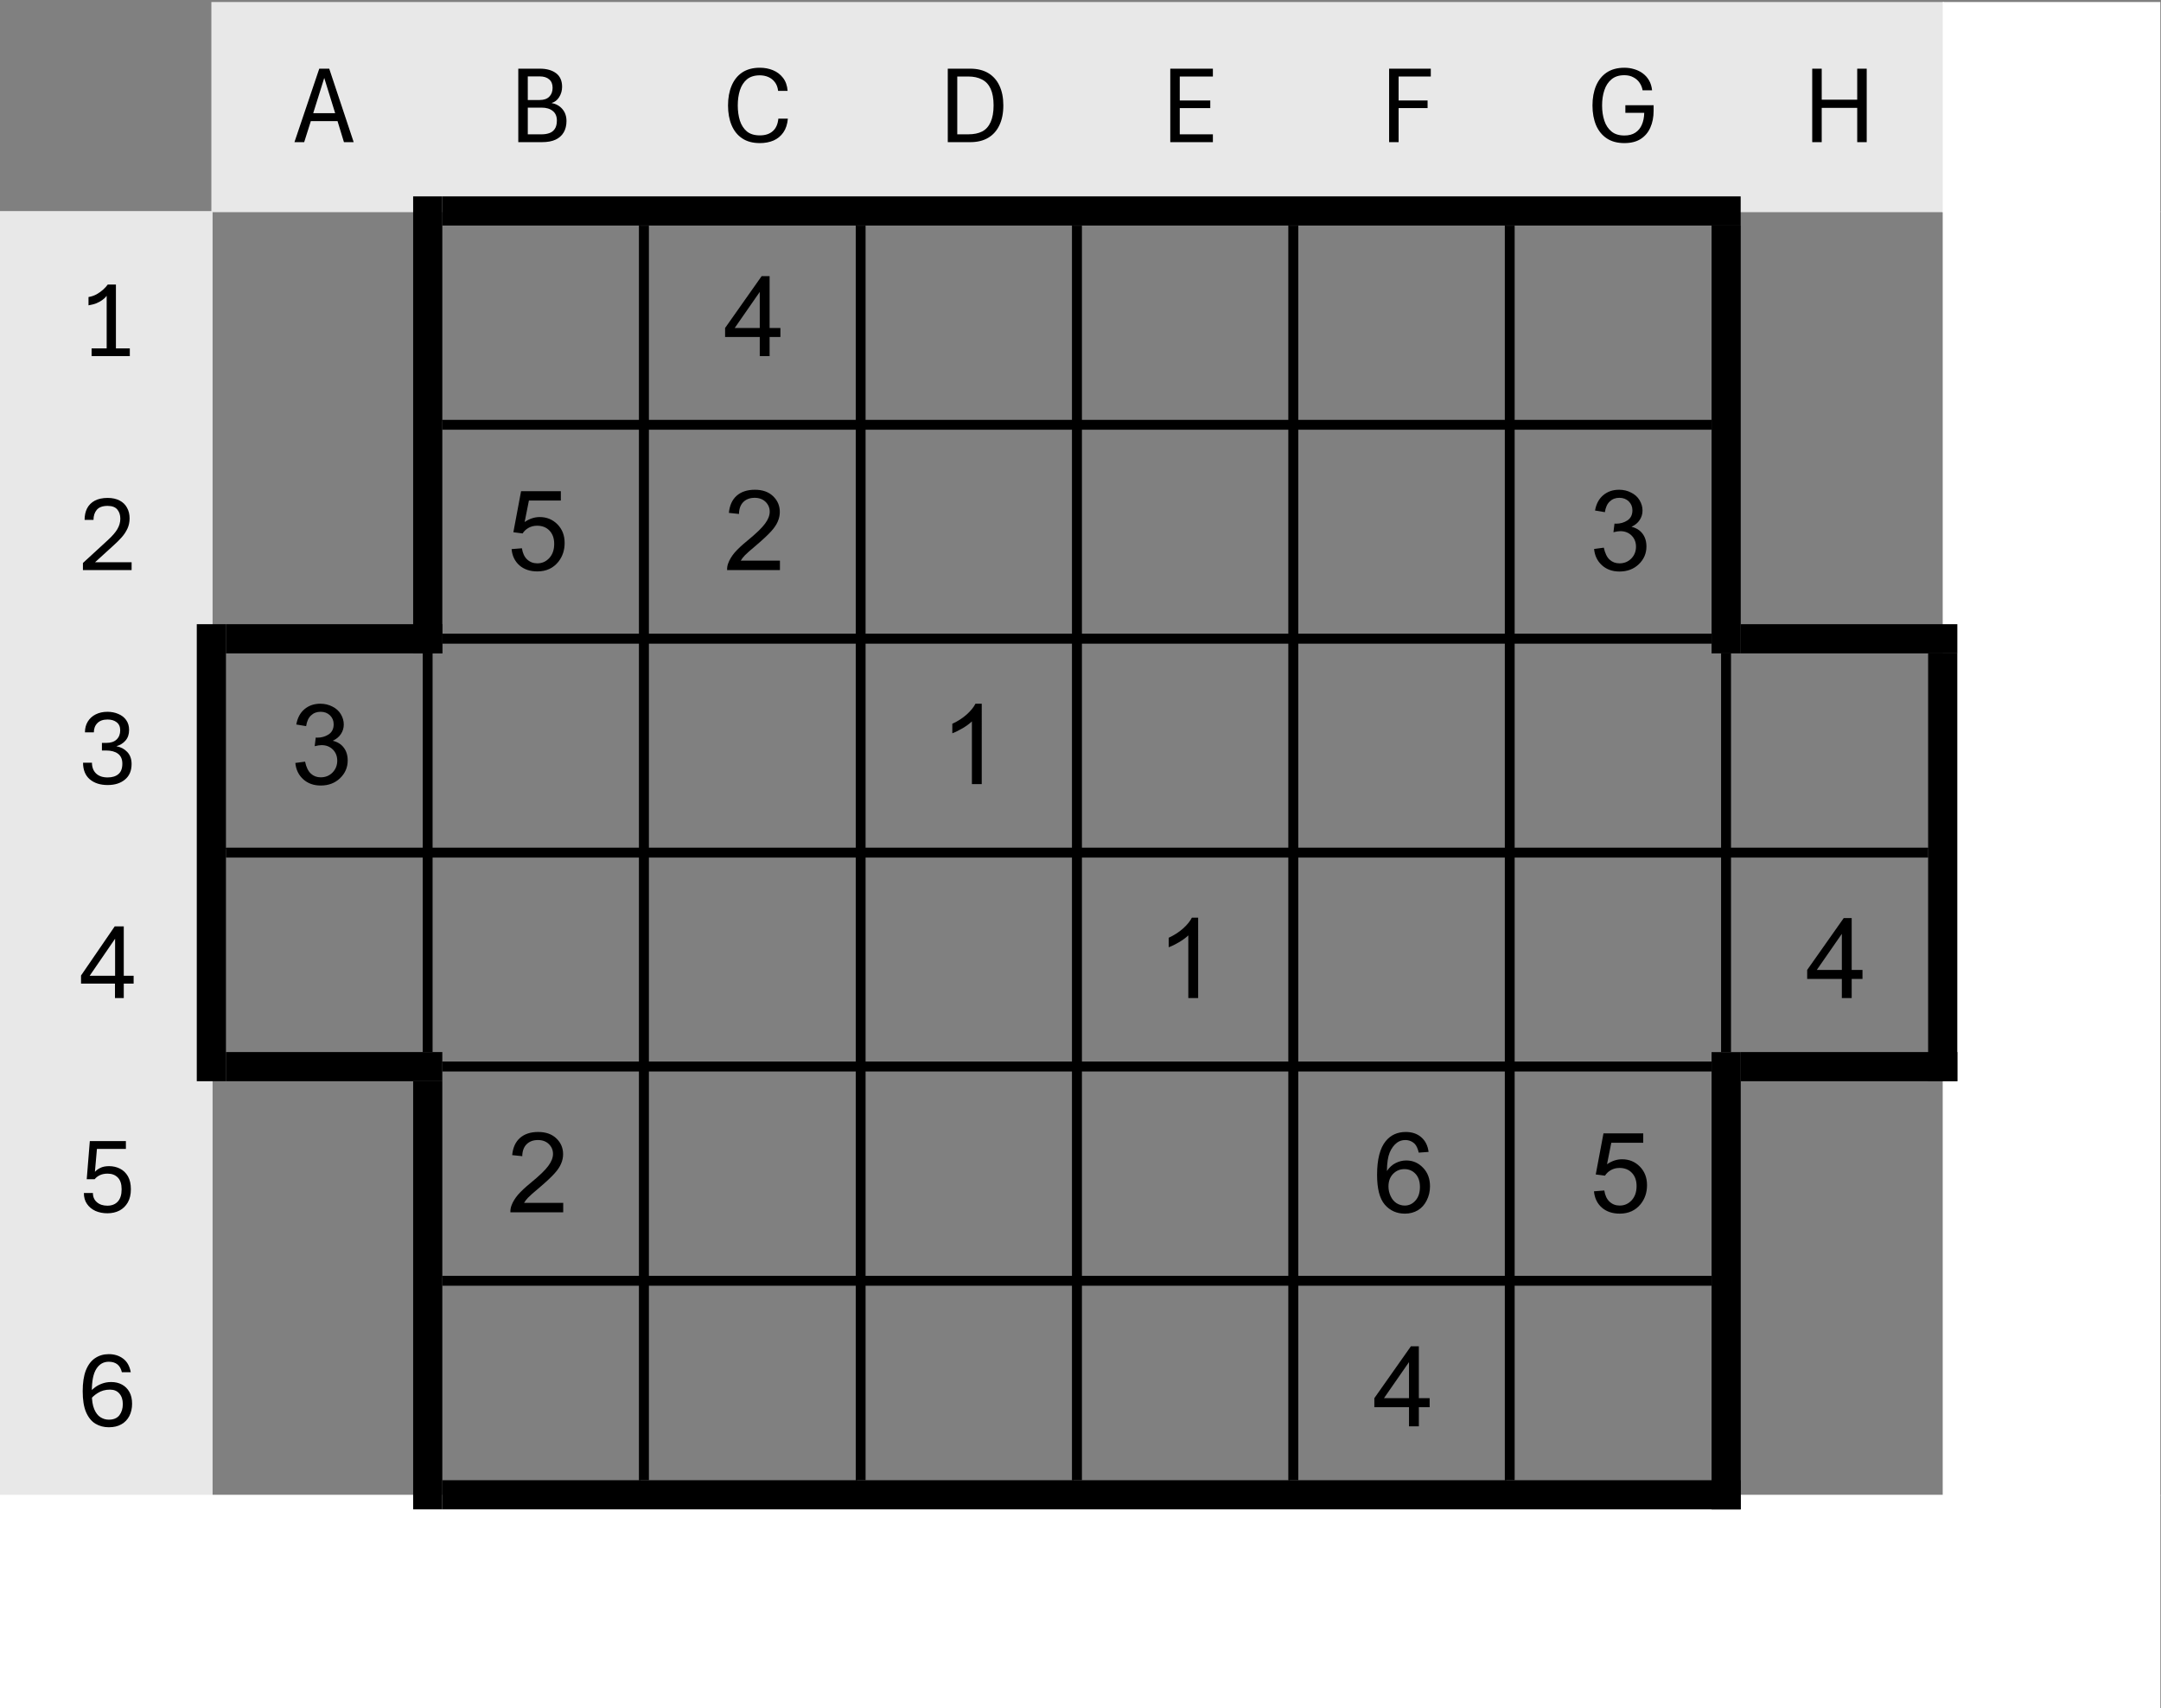 <?xml version="1.0" encoding="UTF-8" standalone="no"?>
<!-- Created with Inkscape (http://www.inkscape.org/) -->

<svg
   version="1.1"
   id="svg1"
   width="284.387"
   height="224.827"
   viewBox="0 0 284.387 224.827"
   sodipodi:docname="1.pdf"
   xmlns:inkscape="http://www.inkscape.org/namespaces/inkscape"
   xmlns:sodipodi="http://sodipodi.sourceforge.net/DTD/sodipodi-0.dtd"
   xmlns="http://www.w3.org/2000/svg"
   xmlns:svg="http://www.w3.org/2000/svg">
  <rect x="0" y="0" width="284.387" height="224.827" fill="#808080" stroke="none"/>
  <defs
     id="defs1">
    <clipPath
       clipPathUnits="userSpaceOnUse"
       id="clipPath3">
      <path
         d="m 51.384,617.95 h 213.65 V 786.93 H 51.384 Z"
         clip-rule="evenodd"
         id="path3" />
    </clipPath>
    <clipPath
       clipPathUnits="userSpaceOnUse"
       id="clipPath5">
      <path
         d="m 51.384,617.95 h 213.65 V 786.93 H 51.384 Z"
         clip-rule="evenodd"
         id="path5" />
    </clipPath>
    <clipPath
       clipPathUnits="userSpaceOnUse"
       id="clipPath7">
      <path
         d="m 51.384,617.95 h 213.65 V 786.93 H 51.384 Z"
         clip-rule="evenodd"
         id="path7" />
    </clipPath>
    <clipPath
       clipPathUnits="userSpaceOnUse"
       id="clipPath10">
      <path
         d="m 51.384,617.95 h 213.65 V 786.93 H 51.384 Z"
         clip-rule="evenodd"
         id="path10" />
    </clipPath>
    <clipPath
       clipPathUnits="userSpaceOnUse"
       id="clipPath12">
      <path
         d="m 51.384,617.95 h 213.65 V 786.93 H 51.384 Z"
         transform="matrix(1,0,0,-1,-80.424,772.9)"
         clip-rule="evenodd"
         id="path12" />
    </clipPath>
    <clipPath
       clipPathUnits="userSpaceOnUse"
       id="clipPath14">
      <path
         d="m 51.384,617.95 h 213.65 V 786.93 H 51.384 Z"
         transform="matrix(1,0,0,-1,-101.66,772.9)"
         clip-rule="evenodd"
         id="path14" />
    </clipPath>
    <clipPath
       clipPathUnits="userSpaceOnUse"
       id="clipPath16">
      <path
         d="m 51.384,617.95 h 213.65 V 786.93 H 51.384 Z"
         transform="matrix(1,0,0,-1,-122.69,772.9)"
         clip-rule="evenodd"
         id="path16" />
    </clipPath>
    <clipPath
       clipPathUnits="userSpaceOnUse"
       id="clipPath18">
      <path
         d="m 51.384,617.95 h 213.65 V 786.93 H 51.384 Z"
         transform="matrix(1,0,0,-1,-144.05,772.9)"
         clip-rule="evenodd"
         id="path18" />
    </clipPath>
    <clipPath
       clipPathUnits="userSpaceOnUse"
       id="clipPath20">
      <path
         d="m 51.384,617.95 h 213.65 V 786.93 H 51.384 Z"
         transform="matrix(1,0,0,-1,-166.01,772.9)"
         clip-rule="evenodd"
         id="path20" />
    </clipPath>
    <clipPath
       clipPathUnits="userSpaceOnUse"
       id="clipPath22">
      <path
         d="m 51.384,617.95 h 213.65 V 786.93 H 51.384 Z"
         transform="matrix(1,0,0,-1,-187.61,772.9)"
         clip-rule="evenodd"
         id="path22" />
    </clipPath>
    <clipPath
       clipPathUnits="userSpaceOnUse"
       id="clipPath24">
      <path
         d="m 51.384,617.95 h 213.65 V 786.93 H 51.384 Z"
         transform="matrix(1,0,0,-1,-208.01,772.9)"
         clip-rule="evenodd"
         id="path24" />
    </clipPath>
    <clipPath
       clipPathUnits="userSpaceOnUse"
       id="clipPath26">
      <path
         d="m 51.384,617.95 h 213.65 V 786.93 H 51.384 Z"
         transform="matrix(1,0,0,-1,-229.37,772.9)"
         clip-rule="evenodd"
         id="path26" />
    </clipPath>
    <clipPath
       clipPathUnits="userSpaceOnUse"
       id="clipPath28">
      <path
         d="m 51.384,617.95 h 213.65 V 786.93 H 51.384 Z"
         transform="matrix(1,0,0,-1,-59.184,751.78)"
         clip-rule="evenodd"
         id="path28" />
    </clipPath>
    <clipPath
       clipPathUnits="userSpaceOnUse"
       id="clipPath30">
      <path
         d="m 51.384,745.66 h 213.65 v 20.16 H 51.384 Z"
         transform="matrix(1,0,0,-1,-122.81,751.78)"
         clip-rule="evenodd"
         id="path30" />
    </clipPath>
    <clipPath
       clipPathUnits="userSpaceOnUse"
       id="clipPath32">
      <path
         d="m 51.384,617.95 h 213.65 V 786.93 H 51.384 Z"
         transform="matrix(1,0,0,-1,-59.184,730.66)"
         clip-rule="evenodd"
         id="path32" />
    </clipPath>
    <clipPath
       clipPathUnits="userSpaceOnUse"
       id="clipPath34">
      <path
         d="m 51.384,724.54 h 213.65 V 744.7 H 51.384 Z"
         transform="matrix(1,0,0,-1,-101.42,730.66)"
         clip-rule="evenodd"
         id="path34" />
    </clipPath>
    <clipPath
       clipPathUnits="userSpaceOnUse"
       id="clipPath36">
      <path
         d="m 51.384,724.54 h 213.65 V 744.7 H 51.384 Z"
         transform="matrix(1,0,0,-1,-122.81,730.66)"
         clip-rule="evenodd"
         id="path36" />
    </clipPath>
    <clipPath
       clipPathUnits="userSpaceOnUse"
       id="clipPath38">
      <path
         d="m 51.384,724.54 h 213.65 V 744.7 H 51.384 Z"
         transform="matrix(1,0,0,-1,-208.25,730.66)"
         clip-rule="evenodd"
         id="path38" />
    </clipPath>
    <clipPath
       clipPathUnits="userSpaceOnUse"
       id="clipPath40">
      <path
         d="m 51.384,617.95 h 213.65 V 786.93 H 51.384 Z"
         transform="matrix(1,0,0,-1,-59.184,709.54)"
         clip-rule="evenodd"
         id="path40" />
    </clipPath>
    <clipPath
       clipPathUnits="userSpaceOnUse"
       id="clipPath42">
      <path
         d="m 51.384,703.42 h 213.65 v 20.16 H 51.384 Z"
         transform="matrix(1,0,0,-1,-80.064,709.54)"
         clip-rule="evenodd"
         id="path42" />
    </clipPath>
    <clipPath
       clipPathUnits="userSpaceOnUse"
       id="clipPath44">
      <path
         d="m 51.384,703.42 h 213.65 v 20.16 H 51.384 Z"
         transform="matrix(1,0,0,-1,-144.17,709.54)"
         clip-rule="evenodd"
         id="path44" />
    </clipPath>
    <clipPath
       clipPathUnits="userSpaceOnUse"
       id="clipPath46">
      <path
         d="m 51.384,617.95 h 213.65 V 786.93 H 51.384 Z"
         transform="matrix(1,0,0,-1,-59.184,688.42)"
         clip-rule="evenodd"
         id="path46" />
    </clipPath>
    <clipPath
       clipPathUnits="userSpaceOnUse"
       id="clipPath48">
      <path
         d="m 51.384,682.3 h 213.65 v 20.16 H 51.384 Z"
         transform="matrix(1,0,0,-1,-165.53,688.42)"
         clip-rule="evenodd"
         id="path48" />
    </clipPath>
    <clipPath
       clipPathUnits="userSpaceOnUse"
       id="clipPath50">
      <path
         d="m 51.384,682.3 h 213.65 v 20.16 H 51.384 Z"
         transform="matrix(1,0,0,-1,-229.61,688.42)"
         clip-rule="evenodd"
         id="path50" />
    </clipPath>
    <clipPath
       clipPathUnits="userSpaceOnUse"
       id="clipPath52">
      <path
         d="m 51.384,617.95 h 213.65 V 786.93 H 51.384 Z"
         transform="matrix(1,0,0,-1,-59.184,667.27)"
         clip-rule="evenodd"
         id="path52" />
    </clipPath>
    <clipPath
       clipPathUnits="userSpaceOnUse"
       id="clipPath54">
      <path
         d="m 51.384,661.15 h 213.65 v 20.184 H 51.384 Z"
         transform="matrix(1,0,0,-1,-101.42,667.27)"
         clip-rule="evenodd"
         id="path54" />
    </clipPath>
    <clipPath
       clipPathUnits="userSpaceOnUse"
       id="clipPath56">
      <path
         d="m 51.384,661.15 h 213.65 v 20.184 H 51.384 Z"
         transform="matrix(1,0,0,-1,-186.89,667.27)"
         clip-rule="evenodd"
         id="path56" />
    </clipPath>
    <clipPath
       clipPathUnits="userSpaceOnUse"
       id="clipPath58">
      <path
         d="m 51.384,661.15 h 213.65 v 20.184 H 51.384 Z"
         transform="matrix(1,0,0,-1,-208.25,667.27)"
         clip-rule="evenodd"
         id="path58" />
    </clipPath>
    <clipPath
       clipPathUnits="userSpaceOnUse"
       id="clipPath60">
      <path
         d="m 51.384,617.95 h 213.65 V 786.93 H 51.384 Z"
         transform="matrix(1,0,0,-1,-59.184,646.15)"
         clip-rule="evenodd"
         id="path60" />
    </clipPath>
    <clipPath
       clipPathUnits="userSpaceOnUse"
       id="clipPath62">
      <path
         d="m 51.384,640.03 h 213.65 v 20.16 H 51.384 Z"
         transform="matrix(1,0,0,-1,-186.89,646.15)"
         clip-rule="evenodd"
         id="path62" />
    </clipPath>
    <clipPath
       clipPathUnits="userSpaceOnUse"
       id="clipPath64">
      <path
         d="m 49.464,615.91 h 217.61 V 788.85 H 49.464 Z"
         clip-rule="evenodd"
         id="path64" />
    </clipPath>
    <clipPath
       clipPathUnits="userSpaceOnUse"
       id="clipPath66">
      <path
         d="m 49.464,615.91 h 217.61 V 788.85 H 49.464 Z"
         clip-rule="evenodd"
         id="path66" />
    </clipPath>
    <clipPath
       clipPathUnits="userSpaceOnUse"
       id="clipPath68">
      <path
         d="m 49.464,615.91 h 217.61 V 788.85 H 49.464 Z"
         clip-rule="evenodd"
         id="path68" />
    </clipPath>
    <clipPath
       clipPathUnits="userSpaceOnUse"
       id="clipPath70">
      <path
         d="m 49.464,615.91 h 217.61 V 788.85 H 49.464 Z"
         clip-rule="evenodd"
         id="path70" />
    </clipPath>
    <clipPath
       clipPathUnits="userSpaceOnUse"
       id="clipPath72">
      <path
         d="m 49.464,615.91 h 217.61 V 788.85 H 49.464 Z"
         clip-rule="evenodd"
         id="path72" />
    </clipPath>
    <clipPath
       clipPathUnits="userSpaceOnUse"
       id="clipPath74">
      <path
         d="m 49.464,615.91 h 217.61 V 788.85 H 49.464 Z"
         clip-rule="evenodd"
         id="path74" />
    </clipPath>
    <clipPath
       clipPathUnits="userSpaceOnUse"
       id="clipPath76">
      <path
         d="m 49.464,615.91 h 217.61 V 788.85 H 49.464 Z"
         clip-rule="evenodd"
         id="path76" />
    </clipPath>
    <clipPath
       clipPathUnits="userSpaceOnUse"
       id="clipPath78">
      <path
         d="m 49.464,615.91 h 217.61 V 788.85 H 49.464 Z"
         clip-rule="evenodd"
         id="path78" />
    </clipPath>
    <clipPath
       clipPathUnits="userSpaceOnUse"
       id="clipPath80">
      <path
         d="m 49.464,615.91 h 217.61 V 788.85 H 49.464 Z"
         clip-rule="evenodd"
         id="path80" />
    </clipPath>
    <clipPath
       clipPathUnits="userSpaceOnUse"
       id="clipPath82">
      <path
         d="m 49.464,615.91 h 217.61 V 788.85 H 49.464 Z"
         clip-rule="evenodd"
         id="path82" />
    </clipPath>
    <clipPath
       clipPathUnits="userSpaceOnUse"
       id="clipPath84">
      <path
         d="m 49.464,615.91 h 217.61 V 788.85 H 49.464 Z"
         clip-rule="evenodd"
         id="path84" />
    </clipPath>
    <clipPath
       clipPathUnits="userSpaceOnUse"
       id="clipPath86">
      <path
         d="m 49.464,615.91 h 217.61 V 788.85 H 49.464 Z"
         clip-rule="evenodd"
         id="path86" />
    </clipPath>
    <clipPath
       clipPathUnits="userSpaceOnUse"
       id="clipPath88">
      <path
         d="m 49.464,615.91 h 217.61 V 788.85 H 49.464 Z"
         clip-rule="evenodd"
         id="path88" />
    </clipPath>
    <clipPath
       clipPathUnits="userSpaceOnUse"
       id="clipPath90">
      <path
         d="m 49.464,615.91 h 217.61 V 788.85 H 49.464 Z"
         clip-rule="evenodd"
         id="path90" />
    </clipPath>
    <clipPath
       clipPathUnits="userSpaceOnUse"
       id="clipPath92">
      <path
         d="m 49.464,615.91 h 217.61 V 788.85 H 49.464 Z"
         clip-rule="evenodd"
         id="path92" />
    </clipPath>
    <clipPath
       clipPathUnits="userSpaceOnUse"
       id="clipPath94">
      <path
         d="m 49.464,615.91 h 217.61 V 788.85 H 49.464 Z"
         clip-rule="evenodd"
         id="path94" />
    </clipPath>
    <clipPath
       clipPathUnits="userSpaceOnUse"
       id="clipPath96">
      <path
         d="m 49.464,615.91 h 217.61 V 788.85 H 49.464 Z"
         clip-rule="evenodd"
         id="path96" />
    </clipPath>
    <clipPath
       clipPathUnits="userSpaceOnUse"
       id="clipPath98">
      <path
         d="m 49.464,615.91 h 217.61 V 788.85 H 49.464 Z"
         clip-rule="evenodd"
         id="path98" />
    </clipPath>
    <clipPath
       clipPathUnits="userSpaceOnUse"
       id="clipPath100">
      <path
         d="m 49.464,615.91 h 217.61 V 788.85 H 49.464 Z"
         clip-rule="evenodd"
         id="path100" />
    </clipPath>
    <clipPath
       clipPathUnits="userSpaceOnUse"
       id="clipPath102">
      <path
         d="m 49.464,615.91 h 217.61 V 788.85 H 49.464 Z"
         clip-rule="evenodd"
         id="path102" />
    </clipPath>
    <clipPath
       clipPathUnits="userSpaceOnUse"
       id="clipPath104">
      <path
         d="m 49.464,615.91 h 217.61 V 788.85 H 49.464 Z"
         clip-rule="evenodd"
         id="path104" />
    </clipPath>
    <clipPath
       clipPathUnits="userSpaceOnUse"
       id="clipPath106">
      <path
         d="m 49.464,615.91 h 217.61 V 788.85 H 49.464 Z"
         clip-rule="evenodd"
         id="path106" />
    </clipPath>
    <clipPath
       clipPathUnits="userSpaceOnUse"
       id="clipPath108">
      <path
         d="m 49.464,615.91 h 217.61 V 788.85 H 49.464 Z"
         clip-rule="evenodd"
         id="path108" />
    </clipPath>
    <clipPath
       clipPathUnits="userSpaceOnUse"
       id="clipPath110">
      <path
         d="m 49.464,615.91 h 217.61 V 788.85 H 49.464 Z"
         clip-rule="evenodd"
         id="path110" />
    </clipPath>
    <clipPath
       clipPathUnits="userSpaceOnUse"
       id="clipPath112">
      <path
         d="m 49.464,615.91 h 217.61 V 788.85 H 49.464 Z"
         clip-rule="evenodd"
         id="path112" />
    </clipPath>
    <clipPath
       clipPathUnits="userSpaceOnUse"
       id="clipPath114">
      <path
         d="m 49.464,615.91 h 217.61 V 788.85 H 49.464 Z"
         clip-rule="evenodd"
         id="path114" />
    </clipPath>
    <clipPath
       clipPathUnits="userSpaceOnUse"
       id="clipPath116">
      <path
         d="m 49.464,615.91 h 217.61 V 788.85 H 49.464 Z"
         clip-rule="evenodd"
         id="path116" />
    </clipPath>
    <clipPath
       clipPathUnits="userSpaceOnUse"
       id="clipPath118">
      <path
         d="m 49.464,615.91 h 217.61 V 788.85 H 49.464 Z"
         clip-rule="evenodd"
         id="path118" />
    </clipPath>
    <clipPath
       clipPathUnits="userSpaceOnUse"
       id="clipPath120">
      <path
         d="m 49.464,615.91 h 217.61 V 788.85 H 49.464 Z"
         clip-rule="evenodd"
         id="path120" />
    </clipPath>
    <clipPath
       clipPathUnits="userSpaceOnUse"
       id="clipPath122">
      <path
         d="m 49.464,615.91 h 217.61 V 788.85 H 49.464 Z"
         clip-rule="evenodd"
         id="path122" />
    </clipPath>
    <clipPath
       clipPathUnits="userSpaceOnUse"
       id="clipPath124">
      <path
         d="m 49.464,615.91 h 217.61 V 788.85 H 49.464 Z"
         clip-rule="evenodd"
         id="path124" />
    </clipPath>
    <clipPath
       clipPathUnits="userSpaceOnUse"
       id="clipPath126">
      <path
         d="m 49.464,615.91 h 217.61 V 788.85 H 49.464 Z"
         clip-rule="evenodd"
         id="path126" />
    </clipPath>
    <clipPath
       clipPathUnits="userSpaceOnUse"
       id="clipPath128">
      <path
         d="m 49.464,615.91 h 217.61 V 788.85 H 49.464 Z"
         clip-rule="evenodd"
         id="path128" />
    </clipPath>
    <clipPath
       clipPathUnits="userSpaceOnUse"
       id="clipPath130">
      <path
         d="m 49.464,615.91 h 217.61 V 788.85 H 49.464 Z"
         clip-rule="evenodd"
         id="path130" />
    </clipPath>
    <clipPath
       clipPathUnits="userSpaceOnUse"
       id="clipPath132">
      <path
         d="m 49.464,615.91 h 217.61 V 788.85 H 49.464 Z"
         clip-rule="evenodd"
         id="path132" />
    </clipPath>
    <clipPath
       clipPathUnits="userSpaceOnUse"
       id="clipPath134">
      <path
         d="m 49.464,615.91 h 217.61 V 788.85 H 49.464 Z"
         clip-rule="evenodd"
         id="path134" />
    </clipPath>
  </defs>
  <sodipodi:namedview
     id="namedview1"
     pagecolor="#ffffff"
     bordercolor="#000000"
     borderopacity="0.25"
     inkscape:showpageshadow="2"
     inkscape:pageopacity="0.0"
     inkscape:pagecheckerboard="0"
     inkscape:deskcolor="#d1d1d1" />
  <g
     id="g1"
     inkscape:groupmode="layer"
     inkscape:label="1"
     transform="translate(-68.512,-73.32)">
    <g
       id="g2">
      <path
         id="path2"
         d="m 72.264,766.18 h 171.05 v 21.24 H 72.264 Z"
         style="fill:#e8e8e8;fill-opacity:1;fill-rule:evenodd;stroke:none"
         transform="matrix(1.333,0,0,-1.333,0,1122.56)"
         clip-path="url(#clipPath3)" />
      <path
         id="path4"
         d="m 243.19,766.18 h 21.48 v 21.24 h -21.48 z"
         style="fill:#ffffff;fill-opacity:1;fill-rule:evenodd;stroke:none"
         transform="matrix(1.333,0,0,-1.333,0,1122.56)"
         clip-path="url(#clipPath5)" />
    </g>
    <g
       id="g5">
      <path
         id="path6"
         d="m 50.904,639.43 h 21.48 v 126.86 h -21.48 z"
         style="fill:#e8e8e8;fill-opacity:1;fill-rule:evenodd;stroke:none"
         transform="matrix(1.333,0,0,-1.333,0,1122.56)"
         clip-path="url(#clipPath7)" />
      <path
         id="path8"
         d="m 243.19,639.43 h 21.48 v 126.86 h -21.48 z"
         style="fill:#ffffff;fill-opacity:1;fill-rule:evenodd;stroke:none"
         transform="matrix(1.333,0,0,-1.333,0,1122.56)" />
      <path
         id="path9"
         d="m 50.904,618.31 h 213.77 v 21.24 H 50.904 Z"
         style="fill:#ffffff;fill-opacity:1;fill-rule:evenodd;stroke:none"
         transform="matrix(1.333,0,0,-1.333,0,1122.56)"
         clip-path="url(#clipPath10)" />
    </g>
    <g
       id="g10">
      <path
         id="path11"
         d="M 0.022,5.078125e-4 2.472,-7.253 h 0.984 L 5.87,5.078125e-4 H 4.909 L 4.276,-2.074 H 1.639 L 0.983,5.078125e-4 Z M 1.874,-2.859 h 2.168 l -1.078,-3.48 z m 0,0"
         style="fill:#000000;fill-opacity:1;fill-rule:nonzero;stroke:none"
         aria-label="A"
         transform="matrix(1.333,0,0,1.333,107.232,92.027)"
         clip-path="url(#clipPath12)" />
    </g>
    <g
       id="g12">
      <path
         id="path13"
         d="M 0.879,5.078125e-4 V -7.253 h 2.145 c 0.656,0 1.184,0.149 1.582,0.445 0.398,0.299 0.598,0.747 0.598,1.348 0,0.375 -0.1,0.715 -0.293,1.02 -0.188,0.299 -0.439,0.489 -0.75,0.574 0.451,0.088 0.812,0.29 1.078,0.609 0.264,0.313 0.398,0.703 0.398,1.172 0,0.431 -0.091,0.803 -0.27,1.113 C 5.186,-0.659 4.916,-0.416 4.559,-0.246 4.207,-0.082 3.762,5.078125e-4 3.223,5.078125e-4 Z m 0.938,-0.773 h 1.371 c 0.272,0 0.521,-0.038 0.75,-0.117 0.226,-0.076 0.404,-0.214 0.539,-0.41 0.141,-0.202 0.211,-0.48 0.211,-0.832 0,-0.422 -0.138,-0.738 -0.41,-0.949 -0.267,-0.217 -0.633,-0.328 -1.102,-0.328 h -1.359 z m 0,-3.387 h 1.172 c 0.413,0 0.729,-0.108 0.949,-0.328 0.217,-0.217 0.328,-0.51 0.328,-0.879 0,-0.366 -0.114,-0.645 -0.34,-0.832 -0.22,-0.193 -0.533,-0.293 -0.938,-0.293 h -1.172 z m 0,0"
         style="fill:#000000;fill-opacity:1;fill-rule:nonzero;stroke:none"
         aria-label="B"
         transform="matrix(1.333,0,0,1.333,135.547,92.027)"
         clip-path="url(#clipPath14)" />
    </g>
    <g
       id="g14">
      <path
         id="path15"
         d="m 3.691,0.094 c -0.697,0 -1.277,-0.155 -1.746,-0.469 C 1.482,-0.685 1.136,-1.119 0.902,-1.675 c -0.234,-0.562 -0.352,-1.21 -0.352,-1.945 0,-0.741 0.117,-1.389 0.352,-1.945 0.234,-0.562 0.58,-0.999 1.043,-1.312 0.469,-0.311 1.049,-0.469 1.746,-0.469 0.469,0 0.902,0.082 1.301,0.246 0.398,0.164 0.727,0.416 0.984,0.75 0.264,0.337 0.416,0.768 0.457,1.289 h -0.938 C 5.455,-5.414 5.346,-5.701 5.167,-5.929 4.995,-6.155 4.781,-6.322 4.523,-6.433 4.265,-6.541 3.987,-6.597 3.691,-6.597 c -0.533,0 -0.958,0.135 -1.277,0.398 -0.313,0.267 -0.545,0.627 -0.691,1.078 -0.141,0.445 -0.211,0.946 -0.211,1.5 0,0.548 0.07,1.049 0.211,1.5 0.146,0.445 0.378,0.803 0.691,1.066 0.319,0.258 0.744,0.387 1.277,0.387 0.53,0 0.952,-0.135 1.266,-0.41 0.319,-0.272 0.507,-0.686 0.562,-1.242 h 0.938 c -0.047,0.548 -0.196,1.002 -0.445,1.359 -0.243,0.352 -0.562,0.618 -0.961,0.797 -0.398,0.17 -0.853,0.258 -1.359,0.258 z m 0,0"
         style="fill:#000000;fill-opacity:1;fill-rule:nonzero;stroke:none"
         aria-label="C"
         transform="matrix(1.333,0,0,1.333,163.587,92.027)"
         clip-path="url(#clipPath16)" />
    </g>
    <g
       id="g16">
      <path
         id="path17"
         d="M 0.879,5.078125e-4 V -7.253 H 3.105 c 0.694,0 1.283,0.146 1.77,0.434 0.483,0.29 0.85,0.703 1.102,1.242 0.258,0.539 0.387,1.189 0.387,1.945 0,0.768 -0.129,1.418 -0.387,1.957 C 5.724,-1.136 5.358,-0.72 4.875,-0.433 4.388,-0.143 3.8,5.078125e-4 3.105,5.078125e-4 Z M 1.816,-0.773 h 1.102 c 0.539,0 0.99,-0.094 1.359,-0.281 0.366,-0.193 0.645,-0.504 0.832,-0.926 0.193,-0.422 0.293,-0.973 0.293,-1.652 0,-0.671 -0.1,-1.219 -0.293,-1.641 C 4.913,-5.695 4.629,-5.999 4.254,-6.187 3.885,-6.38 3.439,-6.48 2.918,-6.48 H 1.816 Z m 0,0"
         style="fill:#000000;fill-opacity:1;fill-rule:nonzero;stroke:none"
         aria-label="D"
         transform="matrix(1.333,0,0,1.333,192.067,92.027)"
         clip-path="url(#clipPath18)" />
    </g>
    <g
       id="g18">
      <path
         id="path19"
         d="M 0.88,5.078125e-4 V -7.253 H 5.087 v 0.773 H 1.817 v 2.367 h 3.012 v 0.75 H 1.817 v 2.59 H 5.087 V 5.078125e-4 Z m 0,0"
         style="fill:#000000;fill-opacity:1;fill-rule:nonzero;stroke:none"
         aria-label="E"
         transform="matrix(1.333,0,0,1.333,221.347,92.027)"
         clip-path="url(#clipPath20)" />
    </g>
    <g
       id="g20">
      <path
         id="path21"
         d="M 0.88,5.078125e-4 V -7.253 H 4.994 v 0.773 H 1.818 v 2.367 h 2.859 v 0.75 H 1.818 V 5.078125e-4 Z m 0,0"
         style="fill:#000000;fill-opacity:1;fill-rule:nonzero;stroke:none"
         aria-label="F"
         transform="matrix(1.333,0,0,1.333,250.147,92.027)"
         clip-path="url(#clipPath22)" />
    </g>
    <g
       id="g22">
      <path
         id="path23"
         d="m 3.704,0.094 c -0.697,0 -1.277,-0.155 -1.746,-0.469 C 1.495,-0.685 1.143,-1.119 0.903,-1.675 c -0.234,-0.562 -0.352,-1.21 -0.352,-1.945 0,-0.732 0.117,-1.383 0.352,-1.945 0.24,-0.562 0.592,-0.999 1.055,-1.312 0.469,-0.311 1.049,-0.469 1.746,-0.469 0.334,0 0.656,0.047 0.961,0.141 0.311,0.088 0.592,0.223 0.844,0.41 0.249,0.182 0.457,0.41 0.621,0.691 0.164,0.275 0.264,0.604 0.305,0.984 h -0.938 C 5.456,-5.384 5.359,-5.63 5.204,-5.859 5.054,-6.084 4.852,-6.263 4.594,-6.398 4.343,-6.539 4.044,-6.609 3.692,-6.609 c -0.524,0 -0.946,0.138 -1.266,0.41 -0.322,0.267 -0.557,0.627 -0.703,1.078 -0.149,0.445 -0.223,0.946 -0.223,1.5 0,0.548 0.073,1.049 0.223,1.5 0.146,0.445 0.381,0.803 0.703,1.066 0.319,0.267 0.744,0.398 1.277,0.398 0.437,0 0.797,-0.094 1.078,-0.281 0.287,-0.188 0.504,-0.448 0.645,-0.785 0.146,-0.334 0.226,-0.727 0.234,-1.172 H 3.798 v -0.75 h 2.789 v 0.551 c 0,0.627 -0.111,1.181 -0.328,1.664 -0.211,0.478 -0.533,0.853 -0.961,1.125 -0.422,0.267 -0.955,0.398 -1.594,0.398 z m 0,0"
         style="fill:#000000;fill-opacity:1;fill-rule:nonzero;stroke:none"
         aria-label="G"
         transform="matrix(1.333,0,0,1.333,277.347,92.027)"
         clip-path="url(#clipPath24)" />
    </g>
    <g
       id="g24">
      <path
         id="path25"
         d="M 0.88,5.078125e-4 V -7.253 h 0.938 v 3.059 h 3.504 v -3.059 h 0.938 V 5.078125e-4 h -0.938 V -3.386 H 1.817 V 5.078125e-4 Z m 0,0"
         style="fill:#000000;fill-opacity:1;fill-rule:nonzero;stroke:none"
         aria-label="H"
         transform="matrix(1.333,0,0,1.333,305.827,92.027)"
         clip-path="url(#clipPath26)" />
    </g>
    <g
       id="g26">
      <path
         id="path27"
         d="M 2.729,6.25e-4 V -5.952 c -0.094,0.135 -0.229,0.264 -0.398,0.387 -0.164,0.126 -0.363,0.24 -0.598,0.34 -0.234,0.094 -0.501,0.164 -0.797,0.211 v -0.82 c 0.287,-0.047 0.554,-0.135 0.797,-0.27 0.249,-0.141 0.469,-0.296 0.656,-0.469 0.188,-0.17 0.334,-0.334 0.445,-0.492 H 3.643 V 6.25e-4 Z m -1.488,0 V -0.761 H 5.014 V 6.25e-4 Z m 0,0"
         style="fill:#000000;fill-opacity:1;fill-rule:nonzero;stroke:none"
         aria-label="1"
         transform="matrix(1.333,0,0,1.333,78.912,120.187)"
         clip-path="url(#clipPath28)" />
    </g>
    <g
       id="g28">
      <path
         id="path29"
         d="M 3.562,6.25e-4 V -1.886 H 0.14 v -0.891 L 3.75,-7.898 h 0.785 v 5.121 h 1.066 v 0.891 H 4.535 V 6.25e-4 Z m 0,-2.777 v -3.562 l -2.473,3.562 z m 0,0"
         style="fill:#000000;fill-opacity:1;fill-rule:nonzero;stroke:none"
         aria-label="4"
         transform="matrix(1.333,0,0,1.333,163.747,120.187)"
         clip-path="url(#clipPath30)" />
    </g>
    <g
       id="g30">
      <path
         id="path31"
         d="M 0.385,7.421875e-4 V -0.702 L 2.823,-2.941 c 0.451,-0.413 0.773,-0.779 0.961,-1.102 0.193,-0.328 0.293,-0.671 0.293,-1.031 0,-0.366 -0.1,-0.668 -0.293,-0.902 -0.196,-0.24 -0.516,-0.363 -0.961,-0.363 -0.501,0 -0.861,0.135 -1.078,0.398 -0.211,0.258 -0.316,0.586 -0.316,0.984 H 0.549 c 0,-0.437 0.082,-0.814 0.246,-1.137 0.17,-0.328 0.425,-0.58 0.762,-0.762 0.343,-0.179 0.765,-0.27 1.266,-0.27 0.469,0 0.861,0.088 1.184,0.258 0.319,0.164 0.562,0.398 0.727,0.703 0.17,0.299 0.258,0.65 0.258,1.055 0,0.369 -0.07,0.703 -0.211,1.008 -0.141,0.305 -0.328,0.592 -0.562,0.855 -0.234,0.267 -0.498,0.527 -0.785,0.785 l -1.852,1.687 h 3.609 V 7.421875e-4 Z m 0,0"
         style="fill:#000000;fill-opacity:1;fill-rule:nonzero;stroke:none"
         aria-label="2"
         transform="matrix(1.333,0,0,1.333,78.912,148.347)"
         clip-path="url(#clipPath32)" />
    </g>
    <g
       id="g32">
      <path
         id="path33"
         d="m 0.457,-2.073 1.02,-0.082 c 0.076,0.492 0.252,0.864 0.527,1.113 0.272,0.252 0.604,0.375 0.996,0.375 0.469,0 0.861,-0.176 1.184,-0.527 0.319,-0.352 0.48,-0.814 0.48,-1.395 0,-0.554 -0.158,-0.99 -0.469,-1.312 -0.305,-0.319 -0.712,-0.48 -1.219,-0.48 -0.313,0 -0.595,0.07 -0.844,0.211 -0.252,0.141 -0.445,0.325 -0.586,0.551 L 0.633,-3.738 1.394,-7.792 h 3.926 v 0.926 H 2.168 l -0.422,2.121 c 0.475,-0.328 0.973,-0.492 1.488,-0.492 0.694,0 1.277,0.24 1.746,0.715 0.475,0.478 0.715,1.09 0.715,1.84 0,0.721 -0.208,1.342 -0.621,1.863 -0.51,0.633 -1.201,0.949 -2.074,0.949 -0.721,0 -1.31,-0.199 -1.77,-0.598 C 0.776,-0.872 0.518,-1.408 0.457,-2.073 Z m 0,0"
         style="fill:#000000;fill-opacity:1;fill-rule:nonzero;stroke:none"
         aria-label="5"
         transform="matrix(1.333,0,0,1.333,135.227,148.347)"
         clip-path="url(#clipPath34)" />
    </g>
    <g
       id="g34">
      <path
         id="path35"
         d="M 5.554,-0.937 V 7.421875e-4 H 0.339 C 0.331,-0.234 0.366,-0.456 0.445,-0.667 0.577,-1.025 0.788,-1.376 1.078,-1.722 1.374,-2.065 1.798,-2.463 2.355,-2.917 c 0.858,-0.703 1.436,-1.26 1.734,-1.676 0.305,-0.413 0.457,-0.803 0.457,-1.172 0,-0.381 -0.138,-0.706 -0.41,-0.973 -0.275,-0.264 -0.633,-0.398 -1.078,-0.398 -0.469,0 -0.844,0.141 -1.125,0.422 -0.275,0.281 -0.416,0.674 -0.422,1.172 L 0.515,-5.648 c 0.07,-0.741 0.328,-1.307 0.773,-1.699 0.445,-0.39 1.043,-0.586 1.793,-0.586 0.756,0 1.354,0.211 1.793,0.633 0.445,0.422 0.668,0.943 0.668,1.559 0,0.322 -0.067,0.633 -0.199,0.938 -0.126,0.305 -0.34,0.627 -0.645,0.961 -0.299,0.337 -0.794,0.803 -1.488,1.395 -0.58,0.486 -0.955,0.817 -1.125,0.996 -0.164,0.173 -0.299,0.346 -0.398,0.516 z m 0,0"
         style="fill:#000000;fill-opacity:1;fill-rule:nonzero;stroke:none"
         aria-label="2"
         transform="matrix(1.333,0,0,1.333,163.747,148.347)"
         clip-path="url(#clipPath36)" />
    </g>
    <g
       id="g36">
      <path
         id="path37"
         d="M 0.47,-2.085 1.431,-2.214 c 0.117,0.548 0.308,0.943 0.574,1.184 0.264,0.243 0.589,0.363 0.973,0.363 0.46,0 0.847,-0.155 1.16,-0.469 0.311,-0.319 0.469,-0.709 0.469,-1.172 0,-0.445 -0.146,-0.812 -0.434,-1.102 -0.29,-0.287 -0.662,-0.434 -1.113,-0.434 -0.182,0 -0.407,0.035 -0.68,0.105 l 0.105,-0.855 c 0.062,0.009 0.111,0.012 0.152,0.012 0.413,0 0.785,-0.105 1.113,-0.316 0.334,-0.217 0.504,-0.554 0.504,-1.008 0,-0.352 -0.123,-0.645 -0.363,-0.879 -0.243,-0.234 -0.551,-0.352 -0.926,-0.352 -0.384,0 -0.7,0.123 -0.949,0.363 -0.252,0.234 -0.41,0.586 -0.48,1.055 L 0.563,-5.882 c 0.117,-0.656 0.387,-1.16 0.809,-1.512 0.422,-0.357 0.943,-0.539 1.57,-0.539 0.428,0 0.823,0.094 1.184,0.281 0.366,0.182 0.645,0.431 0.832,0.75 0.193,0.322 0.293,0.662 0.293,1.02 0,0.346 -0.094,0.656 -0.281,0.938 -0.182,0.281 -0.451,0.504 -0.809,0.668 0.469,0.111 0.832,0.337 1.09,0.68 0.258,0.337 0.387,0.759 0.387,1.266 0,0.688 -0.255,1.274 -0.762,1.758 C 4.375,-0.096 3.742,0.141 2.978,0.141 c -0.697,0 -1.274,-0.205 -1.734,-0.621 C 0.789,-0.893 0.531,-1.429 0.47,-2.085 Z m 0,0"
         style="fill:#000000;fill-opacity:1;fill-rule:nonzero;stroke:none"
         aria-label="3"
         transform="matrix(1.333,0,0,1.333,277.667,148.347)"
         clip-path="url(#clipPath38)" />
    </g>
    <g
       id="g38">
      <path
         id="path39"
         d="m 2.835,0.095 c -0.735,0 -1.324,-0.188 -1.77,-0.562 C 0.62,-0.849 0.397,-1.397 0.397,-2.109 H 1.276 c 0,0.445 0.135,0.803 0.41,1.066 0.272,0.258 0.65,0.387 1.137,0.387 0.451,0 0.809,-0.108 1.066,-0.328 0.258,-0.217 0.387,-0.562 0.387,-1.031 0,-0.445 -0.146,-0.773 -0.434,-0.984 -0.281,-0.211 -0.674,-0.316 -1.172,-0.316 H 2.26 v -0.75 h 0.434 c 0.445,0 0.785,-0.111 1.02,-0.34 0.234,-0.226 0.352,-0.527 0.352,-0.902 0,-0.352 -0.117,-0.615 -0.352,-0.797 -0.229,-0.179 -0.527,-0.27 -0.902,-0.27 -0.431,0 -0.762,0.117 -0.996,0.352 -0.234,0.234 -0.352,0.539 -0.352,0.914 H 0.585 c 0,-0.404 0.094,-0.762 0.281,-1.066 0.188,-0.305 0.445,-0.539 0.773,-0.703 0.334,-0.17 0.721,-0.258 1.16,-0.258 0.398,0 0.756,0.07 1.078,0.211 0.328,0.135 0.586,0.334 0.773,0.598 0.193,0.267 0.293,0.595 0.293,0.984 0,0.422 -0.117,0.771 -0.352,1.043 -0.229,0.267 -0.527,0.454 -0.902,0.562 0.428,0.079 0.785,0.267 1.066,0.562 0.287,0.299 0.434,0.697 0.434,1.195 0,0.665 -0.22,1.178 -0.656,1.535 -0.431,0.36 -0.996,0.539 -1.699,0.539 z m 0,0"
         style="fill:#000000;fill-opacity:1;fill-rule:nonzero;stroke:none"
         aria-label="3"
         transform="matrix(1.333,0,0,1.333,78.912,176.507)"
         clip-path="url(#clipPath40)" />
    </g>
    <g
       id="g40">
      <path
         id="path41"
         d="M 0.47,-2.085 1.431,-2.214 c 0.117,0.548 0.308,0.943 0.574,1.184 0.264,0.243 0.589,0.363 0.973,0.363 0.46,0 0.847,-0.155 1.16,-0.469 0.311,-0.319 0.469,-0.709 0.469,-1.172 0,-0.445 -0.146,-0.812 -0.434,-1.102 -0.29,-0.287 -0.662,-0.434 -1.113,-0.434 -0.182,0 -0.407,0.035 -0.68,0.105 l 0.105,-0.855 c 0.062,0.009 0.111,0.012 0.152,0.012 0.413,0 0.785,-0.105 1.113,-0.316 0.334,-0.217 0.504,-0.554 0.504,-1.008 0,-0.352 -0.123,-0.645 -0.363,-0.879 -0.243,-0.234 -0.551,-0.352 -0.926,-0.352 -0.384,0 -0.7,0.123 -0.949,0.363 -0.252,0.234 -0.41,0.586 -0.48,1.055 L 0.564,-5.882 c 0.117,-0.656 0.387,-1.16 0.809,-1.512 0.422,-0.357 0.943,-0.539 1.57,-0.539 0.428,0 0.823,0.094 1.184,0.281 0.366,0.182 0.645,0.431 0.832,0.75 0.193,0.322 0.293,0.662 0.293,1.02 0,0.346 -0.094,0.656 -0.281,0.938 -0.182,0.281 -0.451,0.504 -0.809,0.668 0.469,0.111 0.832,0.337 1.09,0.68 0.258,0.337 0.387,0.759 0.387,1.266 0,0.688 -0.255,1.274 -0.762,1.758 -0.501,0.478 -1.134,0.715 -1.898,0.715 -0.697,0 -1.274,-0.205 -1.734,-0.621 C 0.79,-0.893 0.532,-1.429 0.47,-2.085 Z m 0,0"
         style="fill:#000000;fill-opacity:1;fill-rule:nonzero;stroke:none"
         aria-label="3"
         transform="matrix(1.333,0,0,1.333,106.752,176.507)"
         clip-path="url(#clipPath42)" />
    </g>
    <g
       id="g42">
      <path
         id="path43"
         d="M 4.113,8.59375e-4 H 3.141 V -6.187 c -0.234,0.229 -0.545,0.454 -0.926,0.68 -0.375,0.22 -0.712,0.384 -1.008,0.492 v -0.938 c 0.539,-0.249 1.011,-0.554 1.418,-0.914 0.404,-0.366 0.694,-0.721 0.867,-1.066 h 0.621 z m 0,0"
         style="fill:#000000;fill-opacity:1;fill-rule:nonzero;stroke:none"
         aria-label="1"
         transform="matrix(1.333,0,0,1.333,192.227,176.507)"
         clip-path="url(#clipPath44)" />
    </g>
    <g
       id="g44">
      <path
         id="path45"
         d="M 3.549,9.765625e-4 V -1.429 H 0.198 v -0.797 L 3.526,-7.077 h 0.891 v 4.875 h 0.973 v 0.773 H 4.417 V 9.765625e-4 Z M 1.053,-2.202 h 2.508 v -3.656 z m 0,0"
         style="fill:#000000;fill-opacity:1;fill-rule:nonzero;stroke:none"
         aria-label="4"
         transform="matrix(1.333,0,0,1.333,78.912,204.667)"
         clip-path="url(#clipPath46)" />
    </g>
    <g
       id="g46">
      <path
         id="path47"
         d="M 4.114,9.765625e-4 H 3.141 V -6.187 c -0.234,0.229 -0.545,0.454 -0.926,0.68 -0.375,0.22 -0.712,0.384 -1.008,0.492 v -0.938 c 0.539,-0.249 1.011,-0.554 1.418,-0.914 0.404,-0.366 0.694,-0.721 0.867,-1.066 h 0.621 z m 0,0"
         style="fill:#000000;fill-opacity:1;fill-rule:nonzero;stroke:none"
         aria-label="1"
         transform="matrix(1.333,0,0,1.333,220.707,204.667)"
         clip-path="url(#clipPath48)" />
    </g>
    <g
       id="g48">
      <path
         id="path49"
         d="M 3.564,9.765625e-4 V -1.886 H 0.142 v -0.891 L 3.751,-7.897 h 0.785 v 5.121 h 1.066 v 0.891 H 4.536 V 9.765625e-4 Z m 0,-2.777 v -3.562 l -2.473,3.562 z m 0,0"
         style="fill:#000000;fill-opacity:1;fill-rule:nonzero;stroke:none"
         aria-label="4"
         transform="matrix(1.333,0,0,1.333,306.147,204.667)"
         clip-path="url(#clipPath50)" />
    </g>
    <g
       id="g50">
      <path
         id="path51"
         d="m 2.799,0.094 c -0.439,0 -0.832,-0.079 -1.184,-0.234 C 1.264,-0.304 0.986,-0.533 0.784,-0.832 0.579,-1.128 0.479,-1.488 0.479,-1.91 H 1.37 c 0,0.384 0.132,0.688 0.398,0.914 0.264,0.229 0.609,0.34 1.031,0.34 0.437,0 0.779,-0.135 1.031,-0.41 0.249,-0.272 0.375,-0.674 0.375,-1.207 0,-0.521 -0.126,-0.908 -0.375,-1.16 -0.252,-0.258 -0.586,-0.387 -1.008,-0.387 -0.299,0 -0.551,0.053 -0.762,0.152 -0.205,0.094 -0.375,0.229 -0.516,0.398 H 0.76 L 1.065,-7.031 h 3.562 v 0.773 h -2.859 l -0.199,2.262 c 0.123,-0.146 0.299,-0.275 0.527,-0.387 0.226,-0.117 0.516,-0.176 0.867,-0.176 0.39,0 0.75,0.082 1.078,0.246 0.328,0.164 0.589,0.416 0.785,0.75 0.193,0.337 0.293,0.768 0.293,1.289 0,0.516 -0.103,0.949 -0.305,1.301 -0.205,0.352 -0.478,0.618 -0.82,0.797 C 3.649,0.003 3.251,0.094 2.799,0.094 Z m 0,0"
         style="fill:#000000;fill-opacity:1;fill-rule:nonzero;stroke:none"
         aria-label="5"
         transform="matrix(1.333,0,0,1.333,78.912,232.867)"
         clip-path="url(#clipPath52)" />
    </g>
    <g
       id="g52">
      <path
         id="path53"
         d="M 5.555,-0.937 V 3.90625e-4 H 0.34 C 0.331,-0.234 0.366,-0.457 0.445,-0.668 0.577,-1.025 0.788,-1.377 1.078,-1.722 1.374,-2.065 1.799,-2.463 2.355,-2.918 c 0.858,-0.703 1.436,-1.26 1.734,-1.676 0.305,-0.413 0.457,-0.803 0.457,-1.172 0,-0.381 -0.138,-0.706 -0.41,-0.973 -0.275,-0.264 -0.633,-0.398 -1.078,-0.398 -0.469,0 -0.844,0.141 -1.125,0.422 -0.275,0.281 -0.416,0.674 -0.422,1.172 L 0.516,-5.648 c 0.07,-0.741 0.328,-1.307 0.773,-1.699 0.445,-0.39 1.043,-0.586 1.793,-0.586 0.756,0 1.354,0.211 1.793,0.633 0.445,0.422 0.668,0.943 0.668,1.559 0,0.322 -0.067,0.633 -0.199,0.938 -0.126,0.305 -0.34,0.627 -0.645,0.961 -0.299,0.337 -0.794,0.803 -1.488,1.395 -0.58,0.486 -0.955,0.817 -1.125,0.996 -0.164,0.173 -0.299,0.346 -0.398,0.516 z m 0,0"
         style="fill:#000000;fill-opacity:1;fill-rule:nonzero;stroke:none"
         aria-label="2"
         transform="matrix(1.333,0,0,1.333,135.227,232.867)"
         clip-path="url(#clipPath54)" />
    </g>
    <g
       id="g54">
      <path
         id="path55"
         d="m 5.497,-5.964 -0.973,0.07 c -0.088,-0.375 -0.208,-0.65 -0.363,-0.832 -0.258,-0.272 -0.583,-0.41 -0.973,-0.41 -0.305,0 -0.574,0.088 -0.809,0.258 C 2.075,-6.65 1.832,-6.322 1.653,-5.894 c -0.173,0.422 -0.264,1.028 -0.27,1.816 0.234,-0.352 0.519,-0.612 0.855,-0.785 0.334,-0.17 0.686,-0.258 1.055,-0.258 0.647,0 1.198,0.24 1.652,0.715 0.46,0.469 0.691,1.084 0.691,1.84 0,0.501 -0.111,0.967 -0.328,1.395 -0.211,0.422 -0.504,0.747 -0.879,0.973 -0.375,0.217 -0.797,0.328 -1.266,0.328 -0.814,0 -1.477,-0.296 -1.992,-0.891 C 0.663,-1.353 0.411,-2.335 0.411,-3.703 c 0,-1.523 0.284,-2.631 0.855,-3.328 0.492,-0.601 1.151,-0.902 1.98,-0.902 0.624,0 1.137,0.176 1.535,0.527 0.398,0.346 0.636,0.826 0.715,1.441 z m -3.961,3.41 c 0,0.328 0.07,0.645 0.211,0.949 0.141,0.305 0.334,0.539 0.586,0.703 0.258,0.158 0.527,0.234 0.809,0.234 0.413,0 0.765,-0.164 1.055,-0.492 0.296,-0.328 0.445,-0.776 0.445,-1.348 0,-0.545 -0.146,-0.976 -0.434,-1.289 -0.29,-0.311 -0.656,-0.469 -1.102,-0.469 -0.439,0 -0.809,0.158 -1.113,0.469 -0.305,0.313 -0.457,0.727 -0.457,1.242 z m 0,0"
         style="fill:#000000;fill-opacity:1;fill-rule:nonzero;stroke:none"
         aria-label="6"
         transform="matrix(1.333,0,0,1.333,249.187,232.867)"
         clip-path="url(#clipPath56)" />
    </g>
    <g
       id="g56">
      <path
         id="path57"
         d="m 0.458,-2.074 1.02,-0.082 c 0.076,0.492 0.252,0.864 0.527,1.113 0.272,0.252 0.604,0.375 0.996,0.375 0.469,0 0.861,-0.176 1.184,-0.527 0.319,-0.352 0.48,-0.814 0.48,-1.395 0,-0.554 -0.158,-0.99 -0.469,-1.312 -0.305,-0.319 -0.712,-0.48 -1.219,-0.48 -0.313,0 -0.595,0.07 -0.844,0.211 -0.252,0.141 -0.445,0.325 -0.586,0.551 L 0.634,-3.738 1.396,-7.793 h 3.926 v 0.926 H 2.169 l -0.422,2.121 c 0.475,-0.328 0.973,-0.492 1.488,-0.492 0.694,0 1.277,0.24 1.746,0.715 0.475,0.478 0.715,1.09 0.715,1.84 0,0.721 -0.208,1.342 -0.621,1.863 -0.51,0.633 -1.201,0.949 -2.074,0.949 -0.721,0 -1.31,-0.199 -1.77,-0.598 C 0.777,-0.873 0.52,-1.409 0.458,-2.074 Z m 0,0"
         style="fill:#000000;fill-opacity:1;fill-rule:nonzero;stroke:none"
         aria-label="5"
         transform="matrix(1.333,0,0,1.333,277.667,232.867)"
         clip-path="url(#clipPath58)" />
    </g>
    <g
       id="g58">
      <path
         id="path59"
         d="m 2.94,0.094 c -0.492,0 -0.935,-0.117 -1.324,-0.352 -0.393,-0.24 -0.7,-0.624 -0.926,-1.148 -0.22,-0.521 -0.328,-1.21 -0.328,-2.062 0,-0.835 0.105,-1.523 0.316,-2.062 0.217,-0.539 0.519,-0.938 0.902,-1.195 0.39,-0.264 0.844,-0.398 1.359,-0.398 0.554,0 1.025,0.149 1.418,0.445 0.39,0.29 0.639,0.735 0.75,1.336 H 4.229 C 4.15,-5.686 4.001,-5.944 3.784,-6.117 3.564,-6.287 3.283,-6.374 2.94,-6.374 c -0.524,0 -0.935,0.234 -1.23,0.703 -0.299,0.463 -0.445,1.195 -0.445,2.203 v 0.27 c 0,0.627 0.076,1.125 0.234,1.5 0.155,0.369 0.357,0.633 0.609,0.797 0.258,0.164 0.533,0.246 0.832,0.246 0.469,0 0.814,-0.144 1.043,-0.434 0.226,-0.296 0.34,-0.662 0.34,-1.102 0,-0.437 -0.114,-0.785 -0.34,-1.043 -0.22,-0.258 -0.527,-0.387 -0.926,-0.387 -0.463,0 -0.867,0.114 -1.219,0.34 -0.352,0.22 -0.618,0.475 -0.797,0.762 L 0.936,-3.199 c 0.155,-0.217 0.343,-0.413 0.563,-0.586 0.217,-0.179 0.469,-0.319 0.75,-0.422 0.281,-0.108 0.589,-0.164 0.926,-0.164 0.398,0 0.75,0.082 1.055,0.246 0.311,0.164 0.557,0.407 0.738,0.727 0.179,0.313 0.27,0.703 0.27,1.172 0,0.454 -0.091,0.855 -0.27,1.207 -0.182,0.352 -0.442,0.627 -0.785,0.82 -0.337,0.196 -0.75,0.293 -1.242,0.293 z m 0,0"
         style="fill:#000000;fill-opacity:1;fill-rule:nonzero;stroke:none"
         aria-label="6"
         transform="matrix(1.333,0,0,1.333,78.912,261.027)"
         clip-path="url(#clipPath60)" />
    </g>
    <g
       id="g60">
      <path
         id="path61"
         d="M 3.563,5.078125e-4 V -1.886 H 0.141 v -0.891 l 3.609,-5.121 h 0.785 v 5.121 h 1.066 v 0.891 H 4.536 V 5.078125e-4 Z m 0,-2.777 v -3.562 l -2.473,3.562 z m 0,0"
         style="fill:#000000;fill-opacity:1;fill-rule:nonzero;stroke:none"
         aria-label="4"
         transform="matrix(1.333,0,0,1.333,249.187,261.027)"
         clip-path="url(#clipPath62)" />
    </g>
    <g
       id="g62">
      <path
         id="path63"
         d="m 73.704,722.62 h 21.36 v 2.88 h -21.36 z"
         style="fill:#000000;fill-opacity:1;fill-rule:evenodd;stroke:none"
         transform="matrix(1.333,0,0,-1.333,0,1122.56)"
         clip-path="url(#clipPath64)" />
      <path
         id="path65"
         d="M 95.124,724.48 H 220.31"
         style="fill:none;stroke:#000000;stroke-width:0.14;stroke-linecap:square;stroke-linejoin:round;stroke-miterlimit:10;stroke-dasharray:none;stroke-opacity:1"
         transform="matrix(1.333,0,0,-1.333,0,1122.56)"
         clip-path="url(#clipPath66)" />
      <path
         id="path67"
         d="m 95.064,723.58 h 125.3 v 0.96 h -125.3 z"
         style="fill:#000000;fill-opacity:1;fill-rule:evenodd;stroke:none"
         transform="matrix(1.333,0,0,-1.333,0,1122.56)"
         clip-path="url(#clipPath68)" />
      <path
         id="path69"
         d="m 92.184,722.62 h 2.88 v 45.12 h -2.88 z"
         style="fill:#000000;fill-opacity:1;fill-rule:evenodd;stroke:none"
         transform="matrix(1.333,0,0,-1.333,0,1122.56)"
         clip-path="url(#clipPath70)" />
      <path
         id="path71"
         d="m 220.37,722.62 h 2.88 v 42.24 h -2.88 z"
         style="fill:#000000;fill-opacity:1;fill-rule:evenodd;stroke:none"
         transform="matrix(1.333,0,0,-1.333,0,1122.56)"
         clip-path="url(#clipPath72)" />
      <path
         id="path73"
         d="m 73.704,680.38 h 21.36 v 2.88 h -21.36 z"
         style="fill:#000000;fill-opacity:1;fill-rule:evenodd;stroke:none"
         transform="matrix(1.333,0,0,-1.333,0,1122.56)"
         clip-path="url(#clipPath74)" />
      <path
         id="path75"
         d="M 221.39,722.56 V 683.32"
         style="fill:none;stroke:#000000;stroke-width:0.14;stroke-linecap:square;stroke-linejoin:round;stroke-miterlimit:10;stroke-dasharray:none;stroke-opacity:1"
         transform="matrix(1.333,0,0,-1.333,0,1122.56)"
         clip-path="url(#clipPath76)" />
      <path
         id="path77"
         d="m 221.33,683.26 h 0.96 v 39.36 H 221.33 Z"
         style="fill:#000000;fill-opacity:1;fill-rule:evenodd;stroke:none"
         transform="matrix(1.333,0,0,-1.333,0,1122.56)"
         clip-path="url(#clipPath78)" />
      <path
         id="path79"
         d="M 95.124,682.24 H 220.31"
         style="fill:none;stroke:#000000;stroke-width:0.14;stroke-linecap:square;stroke-linejoin:round;stroke-miterlimit:10;stroke-dasharray:none;stroke-opacity:1"
         transform="matrix(1.333,0,0,-1.333,0,1122.56)"
         clip-path="url(#clipPath80)" />
      <path
         id="path81"
         d="m 95.064,681.34 h 125.3 v 0.96 h -125.3 z"
         style="fill:#000000;fill-opacity:1;fill-rule:evenodd;stroke:none"
         transform="matrix(1.333,0,0,-1.333,0,1122.56)"
         clip-path="url(#clipPath82)" />
      <path
         id="path83"
         d="M 93.204,722.56 V 683.32"
         style="fill:none;stroke:#000000;stroke-width:0.14;stroke-linecap:square;stroke-linejoin:round;stroke-miterlimit:10;stroke-dasharray:none;stroke-opacity:1"
         transform="matrix(1.333,0,0,-1.333,0,1122.56)"
         clip-path="url(#clipPath84)" />
      <path
         id="path85"
         d="m 93.144,683.26 h 0.96 v 39.36 H 93.144 Z"
         style="fill:#000000;fill-opacity:1;fill-rule:evenodd;stroke:none"
         transform="matrix(1.333,0,0,-1.333,0,1122.56)"
         clip-path="url(#clipPath86)" />
      <path
         id="path87"
         d="m 92.184,638.11 h 2.88 v 42.264 h -2.88 z"
         style="fill:#000000;fill-opacity:1;fill-rule:evenodd;stroke:none"
         transform="matrix(1.333,0,0,-1.333,0,1122.56)"
         clip-path="url(#clipPath88)" />
      <path
         id="path89"
         d="M 114.56,764.8 V 641.05"
         style="fill:none;stroke:#000000;stroke-width:0.14;stroke-linecap:square;stroke-linejoin:round;stroke-miterlimit:10;stroke-dasharray:none;stroke-opacity:1"
         transform="matrix(1.333,0,0,-1.333,0,1122.56)"
         clip-path="url(#clipPath90)" />
      <path
         id="path91"
         d="m 114.5,640.99 h 0.96 V 764.85 H 114.5 Z"
         style="fill:#000000;fill-opacity:1;fill-rule:evenodd;stroke:none"
         transform="matrix(1.333,0,0,-1.333,0,1122.56)"
         clip-path="url(#clipPath92)" />
      <path
         id="path93"
         d="M 135.95,764.8 V 641.05"
         style="fill:none;stroke:#000000;stroke-width:0.14;stroke-linecap:square;stroke-linejoin:round;stroke-miterlimit:10;stroke-dasharray:none;stroke-opacity:1"
         transform="matrix(1.333,0,0,-1.333,0,1122.56)"
         clip-path="url(#clipPath94)" />
      <path
         id="path95"
         d="m 135.89,640.99 h 0.96 V 764.85 H 135.89 Z"
         style="fill:#000000;fill-opacity:1;fill-rule:evenodd;stroke:none"
         transform="matrix(1.333,0,0,-1.333,0,1122.56)"
         clip-path="url(#clipPath96)" />
      <path
         id="path97"
         d="M 157.31,764.8 V 641.05"
         style="fill:none;stroke:#000000;stroke-width:0.14;stroke-linecap:square;stroke-linejoin:round;stroke-miterlimit:10;stroke-dasharray:none;stroke-opacity:1"
         transform="matrix(1.333,0,0,-1.333,0,1122.56)"
         clip-path="url(#clipPath98)" />
      <path
         id="path99"
         d="m 157.25,640.99 h 0.96 V 764.85 H 157.25 Z"
         style="fill:#000000;fill-opacity:1;fill-rule:evenodd;stroke:none"
         transform="matrix(1.333,0,0,-1.333,0,1122.56)"
         clip-path="url(#clipPath100)" />
      <path
         id="path101"
         d="M 178.67,764.8 V 641.05"
         style="fill:none;stroke:#000000;stroke-width:0.14;stroke-linecap:square;stroke-linejoin:round;stroke-miterlimit:10;stroke-dasharray:none;stroke-opacity:1"
         transform="matrix(1.333,0,0,-1.333,0,1122.56)"
         clip-path="url(#clipPath102)" />
      <path
         id="path103"
         d="m 178.61,640.99 h 0.96 V 764.85 H 178.61 Z"
         style="fill:#000000;fill-opacity:1;fill-rule:evenodd;stroke:none"
         transform="matrix(1.333,0,0,-1.333,0,1122.56)"
         clip-path="url(#clipPath104)" />
      <path
         id="path105"
         d="M 200.03,764.8 V 641.05"
         style="fill:none;stroke:#000000;stroke-width:0.14;stroke-linecap:square;stroke-linejoin:round;stroke-miterlimit:10;stroke-dasharray:none;stroke-opacity:1"
         transform="matrix(1.333,0,0,-1.333,0,1122.56)"
         clip-path="url(#clipPath106)" />
      <path
         id="path107"
         d="m 199.97,640.99 h 0.96 V 764.85 H 199.97 Z"
         style="fill:#000000;fill-opacity:1;fill-rule:evenodd;stroke:none"
         transform="matrix(1.333,0,0,-1.333,0,1122.56)"
         clip-path="url(#clipPath108)" />
      <path
         id="path109"
         d="m 220.37,638.11 h 2.88 v 45.144 h -2.88 z"
         style="fill:#000000;fill-opacity:1;fill-rule:evenodd;stroke:none"
         transform="matrix(1.333,0,0,-1.333,0,1122.56)"
         clip-path="url(#clipPath110)" />
      <path
         id="path111"
         d="m 70.824,680.38 h 2.88 v 45.12 h -2.88 z"
         style="fill:#000000;fill-opacity:1;fill-rule:evenodd;stroke:none"
         transform="matrix(1.333,0,0,-1.333,0,1122.56)"
         clip-path="url(#clipPath112)" />
      <path
         id="path113"
         d="m 241.75,680.38 h 2.88 v 42.24 h -2.88 z"
         style="fill:#000000;fill-opacity:1;fill-rule:evenodd;stroke:none"
         transform="matrix(1.333,0,0,-1.333,0,1122.56)"
         clip-path="url(#clipPath114)" />
      <path
         id="path115"
         d="m 95.064,764.86 h 128.18 v 2.88 H 95.064 Z"
         style="fill:#000000;fill-opacity:1;fill-rule:evenodd;stroke:none"
         transform="matrix(1.333,0,0,-1.333,0,1122.56)"
         clip-path="url(#clipPath116)" />
      <path
         id="path117"
         d="M 95.124,745.6 H 220.31"
         style="fill:none;stroke:#000000;stroke-width:0.14;stroke-linecap:square;stroke-linejoin:round;stroke-miterlimit:10;stroke-dasharray:none;stroke-opacity:1"
         transform="matrix(1.333,0,0,-1.333,0,1122.56)"
         clip-path="url(#clipPath118)" />
      <path
         id="path119"
         d="m 95.064,744.7 h 125.3 v 0.96 h -125.3 z"
         style="fill:#000000;fill-opacity:1;fill-rule:evenodd;stroke:none"
         transform="matrix(1.333,0,0,-1.333,0,1122.56)"
         clip-path="url(#clipPath120)" />
      <path
         id="path121"
         d="m 223.25,722.62 h 21.384 v 2.88 H 223.25 Z"
         style="fill:#000000;fill-opacity:1;fill-rule:evenodd;stroke:none"
         transform="matrix(1.333,0,0,-1.333,0,1122.56)"
         clip-path="url(#clipPath122)" />
      <path
         id="path123"
         d="M 73.764,703.36 H 241.67"
         style="fill:none;stroke:#000000;stroke-width:0.14;stroke-linecap:square;stroke-linejoin:round;stroke-miterlimit:10;stroke-dasharray:none;stroke-opacity:1"
         transform="matrix(1.333,0,0,-1.333,0,1122.56)"
         clip-path="url(#clipPath124)" />
      <path
         id="path125"
         d="m 73.704,702.46 h 168.05 v 0.96 H 73.704 Z"
         style="fill:#000000;fill-opacity:1;fill-rule:evenodd;stroke:none"
         transform="matrix(1.333,0,0,-1.333,0,1122.56)"
         clip-path="url(#clipPath126)" />
      <path
         id="path127"
         d="m 223.25,680.38 h 21.384 v 2.88 H 223.25 Z"
         style="fill:#000000;fill-opacity:1;fill-rule:evenodd;stroke:none"
         transform="matrix(1.333,0,0,-1.333,0,1122.56)"
         clip-path="url(#clipPath128)" />
      <path
         id="path129"
         d="M 95.124,661.09 H 220.31"
         style="fill:none;stroke:#000000;stroke-width:0.14;stroke-linecap:square;stroke-linejoin:round;stroke-miterlimit:10;stroke-dasharray:none;stroke-opacity:1"
         transform="matrix(1.333,0,0,-1.333,0,1122.56)"
         clip-path="url(#clipPath130)" />
      <path
         id="path131"
         d="m 95.064,660.19 h 125.3 v 0.96 h -125.3 z"
         style="fill:#000000;fill-opacity:1;fill-rule:evenodd;stroke:none"
         transform="matrix(1.333,0,0,-1.333,0,1122.56)"
         clip-path="url(#clipPath132)" />
      <path
         id="path133"
         d="m 95.064,638.11 h 128.18 v 2.88 H 95.064 Z"
         style="fill:#000000;fill-opacity:1;fill-rule:evenodd;stroke:none"
         transform="matrix(1.333,0,0,-1.333,0,1122.56)"
         clip-path="url(#clipPath134)" />
    </g>
  </g>
</svg>
